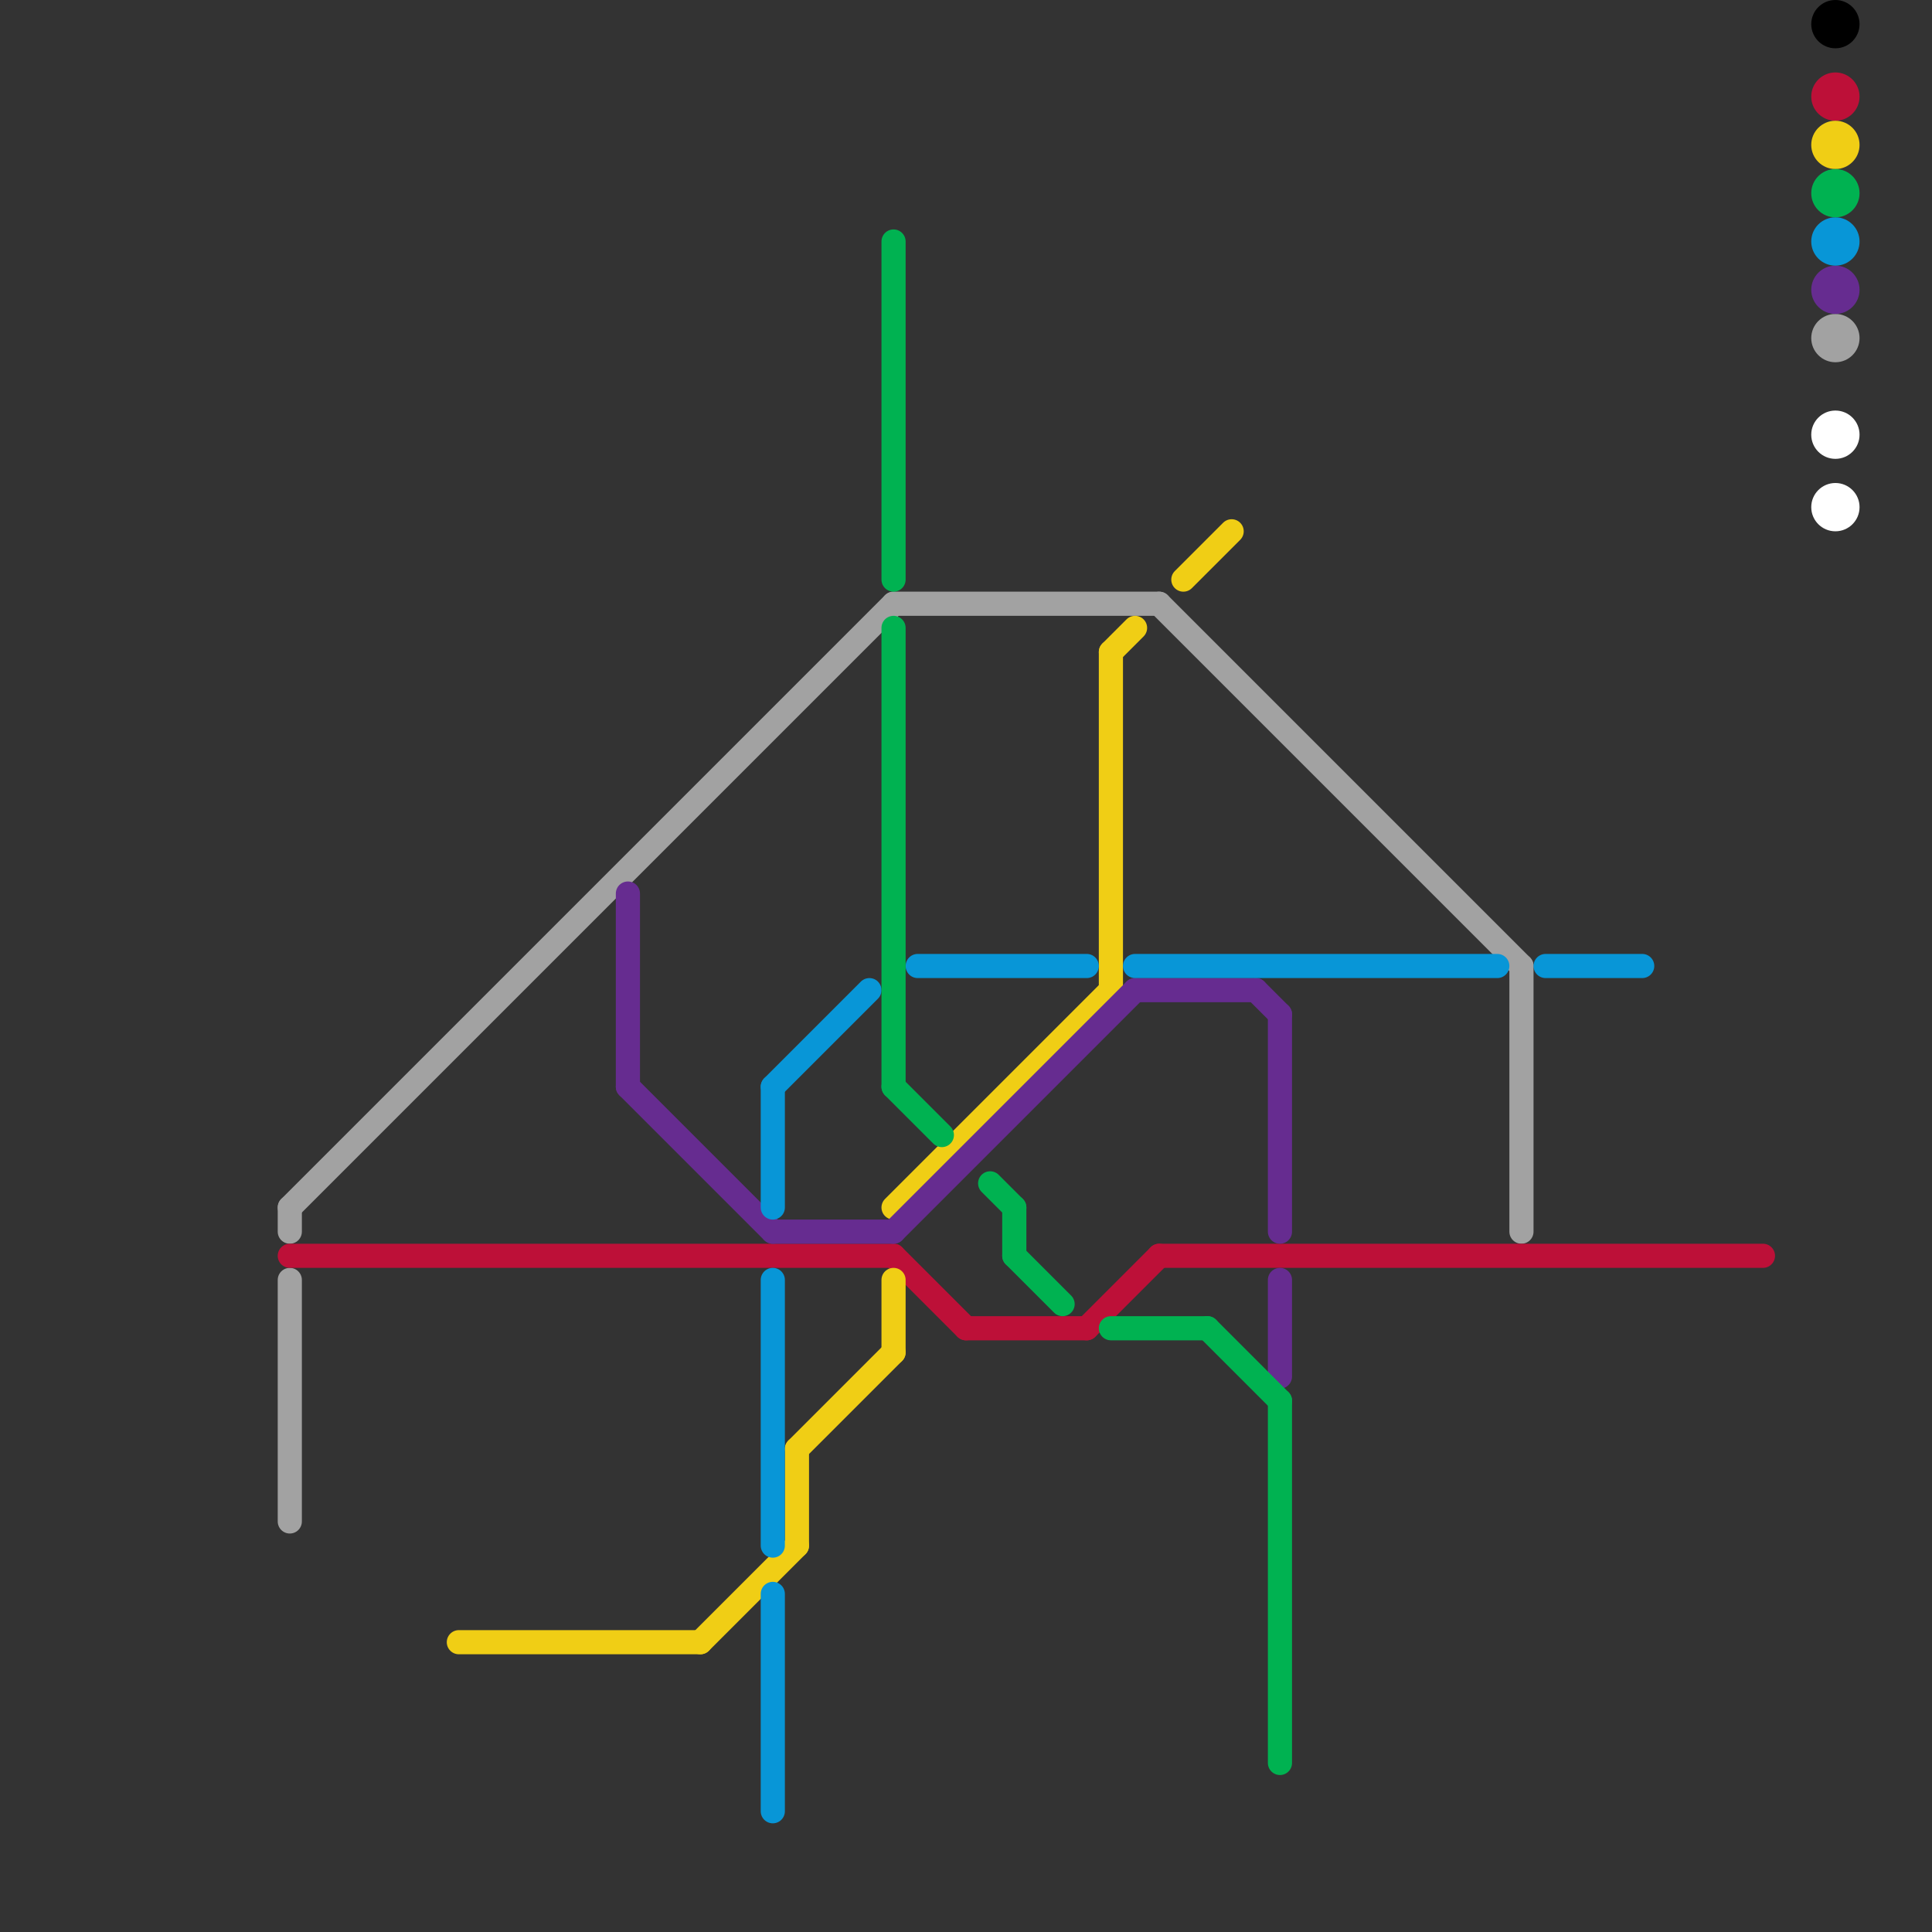 
<svg version="1.1" xmlns="http://www.w3.org/2000/svg" viewBox="0 0 80 80">
<rect x="0" y="0" width="80" height="80" fill="#333333" stroke="none"/>
<style>text { font: 1px Helvetica; font-weight: 600; white-space: pre; dominant-baseline: central; } line { stroke-width: 1; fill: none; stroke-linecap: round; stroke-linejoin: round; } .c0 { stroke: #a2a2a2 } .c1 { stroke: #bd1038 } .c2 { stroke: #f0ce15 } .c3 { stroke: #662c90 } .c4 { stroke: #0896d7 } .c5 { stroke: #00b251 } .c6 { stroke: #000000 } .c7 { stroke: #ffffff }</style><defs><g id="wm-xf"><circle r="1.2" fill="#000"/><circle r="0.9" fill="#fff"/><circle r="0.6" fill="#000"/><circle r="0.3" fill="#fff"/></g><g id="wm"><circle r="0.6" fill="#000"/><circle r="0.3" fill="#fff"/></g></defs><line class="c0" x1="12" y1="53" x2="12" y2="63"/><line class="c0" x1="48" y1="25" x2="63" y2="40"/><line class="c0" x1="12" y1="50" x2="12" y2="51"/><line class="c0" x1="63" y1="40" x2="63" y2="51"/><line class="c0" x1="37" y1="25" x2="48" y2="25"/><line class="c0" x1="12" y1="50" x2="37" y2="25"/><circle cx="76" cy="14" r="1" fill="#a2a2a2" /><line class="c1" x1="37" y1="52" x2="40" y2="55"/><line class="c1" x1="48" y1="52" x2="73" y2="52"/><line class="c1" x1="12" y1="52" x2="37" y2="52"/><line class="c1" x1="45" y1="55" x2="48" y2="52"/><line class="c1" x1="40" y1="55" x2="45" y2="55"/><circle cx="76" cy="4" r="1" fill="#bd1038" /><line class="c2" x1="46" y1="27" x2="47" y2="26"/><line class="c2" x1="49" y1="24" x2="51" y2="22"/><line class="c2" x1="29" y1="68" x2="33" y2="64"/><line class="c2" x1="33" y1="60" x2="37" y2="56"/><line class="c2" x1="37" y1="50" x2="46" y2="41"/><line class="c2" x1="46" y1="27" x2="46" y2="41"/><line class="c2" x1="37" y1="53" x2="37" y2="56"/><line class="c2" x1="33" y1="60" x2="33" y2="64"/><line class="c2" x1="19" y1="68" x2="29" y2="68"/><circle cx="76" cy="6" r="1" fill="#f0ce15" /><line class="c3" x1="32" y1="51" x2="37" y2="51"/><line class="c3" x1="52" y1="41" x2="53" y2="42"/><line class="c3" x1="53" y1="53" x2="53" y2="57"/><line class="c3" x1="47" y1="41" x2="52" y2="41"/><line class="c3" x1="53" y1="42" x2="53" y2="51"/><line class="c3" x1="26" y1="45" x2="32" y2="51"/><line class="c3" x1="37" y1="51" x2="47" y2="41"/><line class="c3" x1="26" y1="37" x2="26" y2="45"/><circle cx="76" cy="12" r="1" fill="#662c90" /><line class="c4" x1="32" y1="45" x2="36" y2="41"/><line class="c4" x1="32" y1="66" x2="32" y2="75"/><line class="c4" x1="47" y1="40" x2="62" y2="40"/><line class="c4" x1="64" y1="40" x2="68" y2="40"/><line class="c4" x1="32" y1="45" x2="32" y2="50"/><line class="c4" x1="32" y1="53" x2="32" y2="64"/><line class="c4" x1="38" y1="40" x2="45" y2="40"/><circle cx="76" cy="10" r="1" fill="#0896d7" /><line class="c5" x1="42" y1="50" x2="42" y2="52"/><line class="c5" x1="46" y1="55" x2="50" y2="55"/><line class="c5" x1="37" y1="45" x2="39" y2="47"/><line class="c5" x1="42" y1="52" x2="44" y2="54"/><line class="c5" x1="41" y1="49" x2="42" y2="50"/><line class="c5" x1="37" y1="10" x2="37" y2="24"/><line class="c5" x1="50" y1="55" x2="53" y2="58"/><line class="c5" x1="53" y1="58" x2="53" y2="73"/><line class="c5" x1="37" y1="26" x2="37" y2="45"/><circle cx="76" cy="8" r="1" fill="#00b251" /><circle cx="76" cy="1" r="1" fill="#000000" /><circle cx="76" cy="21" r="1" fill="#ffffff" /><circle cx="76" cy="18" r="1" fill="#ffffff" />
</svg>
